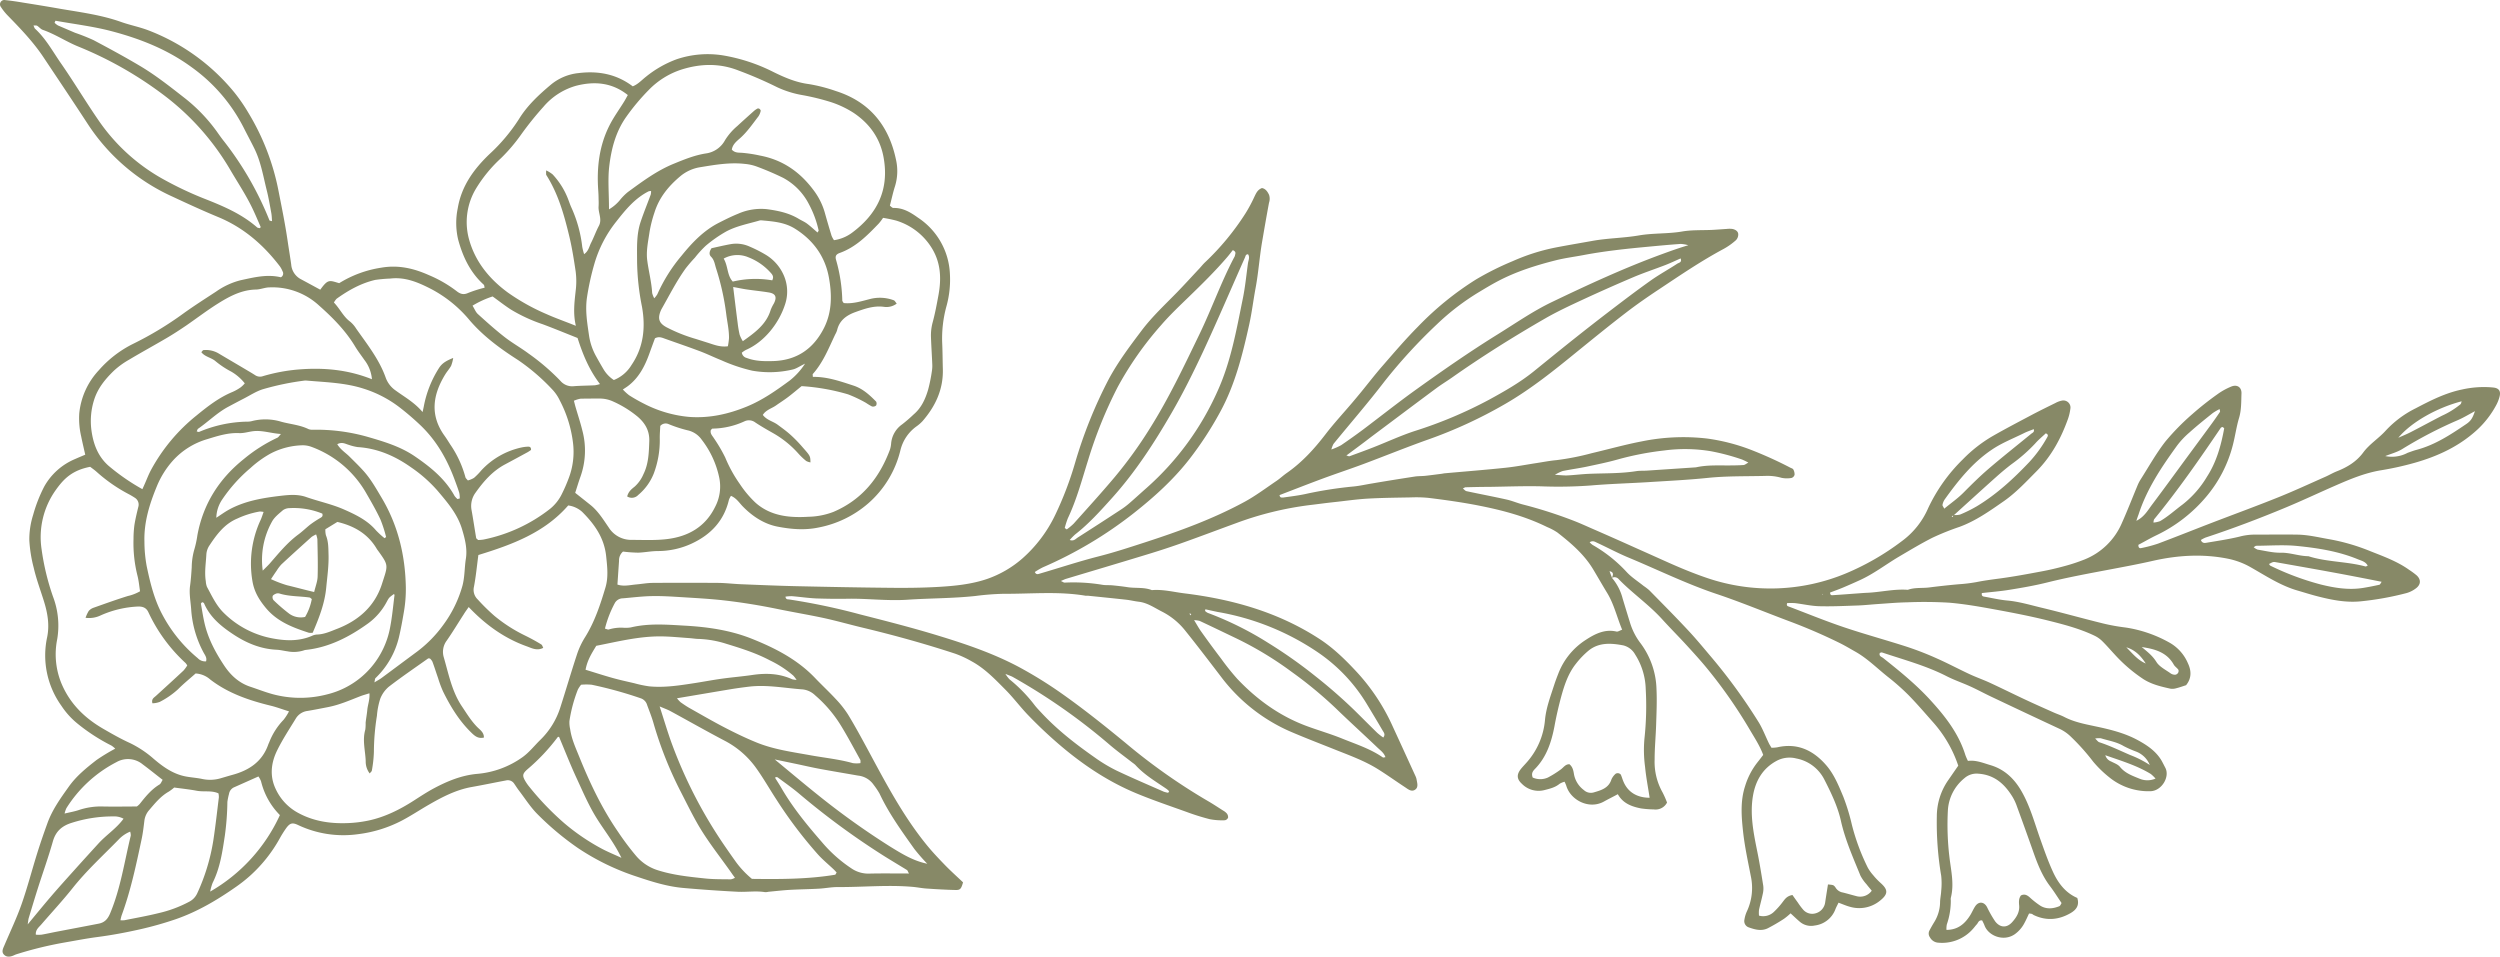 <svg xmlns="http://www.w3.org/2000/svg" viewBox="0 0 1022.95 391.44"><defs><style>.cls-1{fill:#878967;}</style></defs><title>Divider GreenAsset 27</title><g id="Layer_2" data-name="Layer 2"><g id="Layer_1-2" data-name="Layer 1"><g id="Layer_1-2-2" data-name="Layer 1-2"><path class="cls-1" d="M659.62,236.5a21.15,21.15,0,0,1,4.32,8.36q1.51,5,3.07,10.06a26.59,26.59,0,0,0,4.38,8.43,32.86,32.86,0,0,1,6.42,18.75c.22,4.78,0,9.58-.15,14.37s-.62,9.58-.62,14.38a25.4,25.4,0,0,0,3.23,13.35,38.08,38.08,0,0,1,1.85,4.19,5.28,5.28,0,0,1-5.41,2.81,41.88,41.88,0,0,1-5.24-.41c-3.82-.75-7.4-2.05-9.49-5.83-2,1.1-3.88,2-5.66,3-6.16,3.45-13.77-.65-15.44-6.5a15.91,15.91,0,0,0-.69-1.59,7.44,7.44,0,0,0-2.06.86c-1.8,1.5-4,2-6.15,2.55a9.57,9.57,0,0,1-9.28-2.59c-2.06-1.89-2.17-3.72-.47-5.93.78-1,1.7-1.91,2.54-2.88a30,30,0,0,0,7.41-17.29c.45-4.92,2.23-9.58,3.74-14.27.54-1.67,1.17-3.31,1.81-4.95a28.48,28.48,0,0,1,11.11-13.52c3.63-2.38,7.75-4.56,12.58-3.43.61.14,1.38-.43,2.33-.76-2.13-5.12-3.29-10.28-6-14.82-2-3.28-3.89-6.6-5.86-9.88-3.7-6.15-9.06-10.72-14.62-15.06a24.15,24.15,0,0,0-4.23-2.25c-8.65-4.27-17.85-6.76-27.27-8.64-7-1.41-14.15-2.41-21.28-3.29a52.11,52.11,0,0,0-7.18-.19c-5.91.11-11.83.16-17.73.5-4.76.28-9.51,1-14.26,1.49-3.17.35-6.33.79-9.5,1.16a134.12,134.12,0,0,0-30.13,7.42c-7.64,2.79-15.25,5.68-22.91,8.39-5.1,1.8-10.26,3.45-15.44,5-10.36,3.16-20.76,6.24-31.14,9.36-.56.17-1.09.45-2.12.88.83.37,1.19.68,1.54.67a71.82,71.82,0,0,1,15.29.86c1.4.27,2.87.11,4.31.25,2,.2,4.11.43,6.15.75,3.3.52,6.74-.07,9.95,1.21,4.51-.39,8.88.77,13.3,1.32,19.54,2.4,38.18,7.62,54.92,18.42,6,3.84,11,8.77,15.78,13.93A83,83,0,0,1,570,297.53c3.08,6.66,6.12,13.34,9.17,20a5.46,5.46,0,0,1,.46,1.36c.22,1.41.82,3.08-.41,4.09-1.54,1.27-3,0-4.32-.88-3.74-2.45-7.37-5.07-11.17-7.43-5.31-3.3-11.18-5.45-17-7.76-6.36-2.55-12.79-5-19.06-7.71a71.1,71.1,0,0,1-28.17-22.45c-4.76-6.21-9.5-12.45-14.4-18.55a28.78,28.78,0,0,0-9.54-7.89c-3.12-1.57-6-3.66-9.58-4.09-1.74-.2-3.45-.64-5.2-.83-5.23-.58-10.47-1.1-15.71-1.64a6,6,0,0,1-.95,0c-11.13-1.87-22.33-.71-33.49-.78a107.4,107.4,0,0,0-11.47.89c-9.24,1-18.53.91-27.78,1.53-8.34.57-16.61-.57-24.92-.39-4.15.08-8.31,0-12.46-.13-3.35-.16-6.68-.65-10-.93a16.3,16.3,0,0,0-2.61.2c.19,1.26,1,1.08,1.53,1.15a262.54,262.54,0,0,1,29,6.11c10.64,2.71,21.28,5.42,31.78,8.63,11.45,3.49,22.79,7.32,33.41,13a172.66,172.66,0,0,1,17.48,10.86c9,6.35,17.62,13.25,26.14,20.26A242.83,242.83,0,0,0,494,327.62c2.21,1.27,4.34,2.69,6.5,4.06a5.43,5.43,0,0,1,1.48,1.17,2.41,2.41,0,0,1,.53,1.71,1.79,1.79,0,0,1-1.33,1.08,27.08,27.08,0,0,1-6.16-.44,94.69,94.69,0,0,1-9.57-3c-6.91-2.48-13.87-4.83-20.64-7.65-12.2-5.09-23-12.52-32.9-21.21q-5.76-5.05-11.1-10.59c-3.22-3.32-6-7.09-9.24-10.37-4.27-4.29-8.43-8.73-13.86-11.71a41.69,41.69,0,0,0-6.91-3.21c-12.41-4.07-25-7.56-37.69-10.6-5.57-1.33-11.08-2.92-16.67-4.11-6.07-1.28-12.21-2.31-18.28-3.56-7.34-1.51-14.72-2.71-22.16-3.55-5.54-.62-11.13-.92-16.71-1.27-4.14-.25-8.31-.54-12.46-.46-4,.07-8,.57-11.93.91a3.83,3.83,0,0,0-3.23,1.77,44.67,44.67,0,0,0-4.14,10.63c.71.17,1.24.49,1.6.35a16.86,16.86,0,0,1,6.15-.7,12.54,12.54,0,0,0,2.87-.15c7.28-1.75,14.69-1.14,22-.72,9.36.52,18.73,1.86,27.54,5.39,9.54,3.82,18.61,8.47,25.85,16.06,2.76,2.89,5.7,5.62,8.41,8.55a41.9,41.9,0,0,1,5.05,6.38c2.82,4.63,5.41,9.41,8,14.19,7.2,13.37,14.24,26.84,23.83,38.73,2.4,3,5.05,5.79,7.71,8.54,2.44,2.52,5.06,4.86,7.52,7.2-.74,2.6-1.13,3.17-3,3.13-4-.09-8-.33-12-.6-1.9-.13-3.79-.53-5.69-.69-10.23-.88-20.45.15-30.68.09-2.54,0-5.08.52-7.64.66-4,.22-8,.26-12,.49-2.86.17-5.71.51-8.57.77a5.76,5.76,0,0,1-1.43.16c-3.65-.6-7.32,0-11-.15q-11.27-.57-22.5-1.57c-6.54-.58-12.78-2.55-19-4.64a97.64,97.64,0,0,1-24-11.64A116.53,116.53,0,0,1,220,333.22c-2.92-2.9-5.16-6.49-7.69-9.79-.68-.89-1.27-1.84-1.91-2.76a3.1,3.1,0,0,0-3.35-1.33c-4.68.87-9.34,1.86-14,2.68-6.42,1.14-12.07,4.08-17.62,7.28-3.74,2.15-7.34,4.56-11.16,6.55a52.68,52.68,0,0,1-17.7,5.47,43.35,43.35,0,0,1-24.68-3.77c-2.31-1.08-3.31-.76-4.88,1.44a43.74,43.74,0,0,0-2.54,4.06,59,59,0,0,1-12.17,15.31,60.11,60.11,0,0,1-5.63,4.45c-7.76,5.44-15.85,10.24-24.84,13.34a141.65,141.65,0,0,1-14.72,4.15c-5.73,1.29-11.54,2.37-17.36,3.13-4.42.58-8.78,1.44-13.16,2.19a154.3,154.3,0,0,0-20,4.89c-.3.11-.59.24-.88.38-1.38.62-2.89.89-4-.19-1.28-1.21-.42-2.66.14-4,2.36-5.58,5-11.07,7-16.78,2.42-6.9,4.25-14,6.44-21,1.29-4.11,2.7-8.18,4.17-12.23,2-5.46,5.34-10.1,8.69-14.8,3.14-4.41,7.2-7.68,11.35-10.91a79.3,79.3,0,0,1,7.64-4.64,9,9,0,0,0-1.59-1.29,75.87,75.87,0,0,1-14-9.1,31.9,31.9,0,0,1-6.38-7.09,35.38,35.38,0,0,1-5.86-28.22c1-5,.16-9.82-1.32-14.59-1.42-4.57-3.12-9.07-4.19-13.72A56.67,56.67,0,0,1,12,221.05a33.12,33.12,0,0,1,1.56-10.36,60.11,60.11,0,0,1,4.52-11.57,25.91,25.91,0,0,1,12.66-11.3c1.29-.58,2.59-1.11,4.14-1.77-.58-2.58-1.16-5-1.66-7.46a32.39,32.39,0,0,1-.78-9.52,30.17,30.17,0,0,1,8-17.57,45.41,45.41,0,0,1,13.93-10.76A137.55,137.55,0,0,0,74.9,128.37c4.4-3.18,9-6.1,13.54-9.07a30.31,30.31,0,0,1,10-4.63c5.43-1.17,10.86-2.56,16.49-1.21a1.74,1.74,0,0,0,.74-2.36l-.07-.12a9.08,9.08,0,0,0-1.15-2.09c-6.73-8.77-14.82-15.79-25.17-20.07-6.34-2.63-12.58-5.5-18.81-8.41A81.49,81.49,0,0,1,36,50.87c-6-9.21-12.17-18.38-18.28-27.55C13.61,17.17,8.52,11.86,3.39,6.59a22.79,22.79,0,0,1-3-3.7A1.78,1.78,0,0,1,2.21.05c2.38.25,4.76.6,7.12,1,5.19.83,10.38,1.67,15.55,2.59C33.18,5.05,41.56,6.13,49.59,9c3.59,1.27,7.38,2,11,3.37A84.28,84.28,0,0,1,95.92,37.86a69.89,69.89,0,0,1,5.7,8.28,97.25,97.25,0,0,1,12.26,31.55c1.38,7,2.82,14,3.85,21.14.46,3.15,1,6.28,1.43,9.44a7.42,7.42,0,0,0,4,6c2.65,1.42,5.29,2.86,7.89,4.27,3.21-4.46,3.72-3.83,7.74-2.67A45.63,45.63,0,0,1,156,109.53c7-1.22,13.35.29,19.55,3.07a51.26,51.26,0,0,1,11.19,6.45c1.48,1.18,2.85,1.73,4.81.82a53.15,53.15,0,0,1,6.76-2.16c-.17-.61-.15-1-.35-1.2-5.54-5-8.58-11.42-10.49-18.47a29.6,29.6,0,0,1-.17-12.81c1.52-9.13,6.6-16.07,13.08-22.26a72.71,72.71,0,0,0,12-14.3c3.41-5.54,8.12-9.89,13-14a21.08,21.08,0,0,1,11.31-4.76c8.12-1,15.58.39,22.22,5.42,2.25-.9,3.73-2.64,5.49-4a44.15,44.15,0,0,1,12.43-7.07,39.75,39.75,0,0,1,18.93-1.61,72.18,72.18,0,0,1,20.82,6.87c4.61,2.26,9.2,4.22,14.39,4.89a65.64,65.64,0,0,1,11,2.83c13.81,4.37,21.71,14.11,24.63,28a21.07,21.07,0,0,1-.37,10.92c-.83,2.56-1.38,5.19-2.11,8,.44.3.94.94,1.43.93,4-.1,7.1,1.86,10.11,4A29,29,0,0,1,388.68,112a40.75,40.75,0,0,1-1.4,13.28,49.66,49.66,0,0,0-1.75,15.15c.16,3.51.16,7,.26,10.55.24,8.29-3,15.22-8.31,21.34a16,16,0,0,1-2.53,2.19,16.93,16.93,0,0,0-6.51,9.69A41.84,41.84,0,0,1,355.23,206a43.49,43.49,0,0,1-20.42,9.87c-5.67,1.17-11.2.67-16.64-.38s-10.28-4.19-14.28-8.31c-1.41-1.45-2.51-3.31-4.79-4.29a8.1,8.1,0,0,0-.83,1.6c-2,8.55-7.39,14.28-15.22,17.92a33,33,0,0,1-13.89,3.07c-2.7,0-5.39.58-8.09.66a57.43,57.43,0,0,1-6.15-.45,4.73,4.73,0,0,0-1.62,3.79c-.22,3.16-.43,6.32-.66,9.71,2.54.88,5.2.17,7.83-.06,2.22-.2,4.43-.61,6.65-.62q13.19-.09,26.39,0c3.19,0,6.37.41,9.57.54,7.51.3,15,.63,22.53.8,12.95.29,25.9.55,38.84.67,6.56.07,13.13,0,19.66-.38s13.36-1.06,19.72-3.22a43.73,43.73,0,0,0,14.43-8.34,55.89,55.89,0,0,0,13.49-17.83,139,139,0,0,0,8.18-21.45,188.63,188.63,0,0,1,13.73-34.13c3.81-7.09,8.6-13.46,13.41-19.84,4.34-5.77,9.63-10.67,14.65-15.82,2.9-3,5.7-6.06,8.53-9.1,1-1,1.88-2.2,2.93-3.17a105.08,105.08,0,0,0,16.44-19.92,59,59,0,0,0,3.62-6.74c.71-1.44,1.28-2.94,3.13-3.63,1.47.27,2.25,1.42,2.89,2.74a5,5,0,0,1,0,3.25c-1,5.33-1.92,10.68-2.83,16-1.07,6.26-1.49,12.62-2.66,18.88-.94,5-1.53,10.09-2.64,15.08-2.74,12.32-5.77,24.54-11.9,35.73a141.34,141.34,0,0,1-12.56,19.25c-6.53,8.38-14.33,15.43-22.64,22a168.21,168.21,0,0,1-37.32,22.26,31.5,31.5,0,0,0-3.28,1.91c.54,1.23,1.39.85,2,.67,7.95-2.32,15.83-4.94,23.86-7,6.49-1.64,12.82-3.72,19.17-5.78,14-4.55,27.78-9.54,40.72-16.56,4.61-2.5,8.84-5.7,13.21-8.65,1.45-1,2.72-2.21,4.16-3.21,6.25-4.35,11.26-9.88,15.87-15.88,3.4-4.43,7.21-8.54,10.83-12.8,1.24-1.46,2.46-2.93,3.68-4.41,2.93-3.59,5.76-7.27,8.81-10.76,4.72-5.43,9.4-10.91,14.45-16a125.29,125.29,0,0,1,23.75-19.31,118.52,118.52,0,0,1,15-7.49,82.89,82.89,0,0,1,17.26-5.53c5.15-1,10.32-1.87,15.48-2.79,6.29-1.13,12.73-1.14,19-2.23,5.87-1,11.79-.59,17.64-1.6,4.07-.7,8.29-.46,12.44-.66,1.91-.1,3.82-.26,5.74-.38a9.4,9.4,0,0,1,2.37,0c1.12.23,2.27.86,2.38,2.06a3.33,3.33,0,0,1-.93,2.53,26.81,26.81,0,0,1-5.06,3.59c-9.33,5-18,10.93-26.78,16.76-4.52,3-9,6.11-13.29,9.42-6.59,5.06-13,10.28-19.49,15.54-9.54,7.79-19.15,15.55-29.81,21.71a187.15,187.15,0,0,1-31.25,14.46c-9,3.19-17.89,6.81-26.86,10.16-5.66,2.11-11.41,4-17.08,6.11s-11.46,4.38-17.14,6.56c.18,1.21.94,1,1.5,1,3-.43,6-.78,9-1.42a164.85,164.85,0,0,1,19.77-3.1c2.53-.24,5-.82,7.55-1.23,5.83-1,11.65-1.93,17.49-2.83,1.41-.22,2.87-.15,4.3-.3,2.21-.24,4.42-.54,6.63-.82.47-.06.94-.18,1.42-.22,8.27-.74,16.54-1.39,24.8-2.26,4.27-.45,8.51-1.28,12.77-1.93,2.68-.41,5.35-.94,8-1.18a105,105,0,0,0,14.5-2.85c6.82-1.6,13.58-3.51,20.46-4.83a84.76,84.76,0,0,1,26.68-1.18A79.87,79.87,0,0,1,716,183.88a160.94,160.94,0,0,1,16.56,7.48c.43.22,1,.36,1.21.71a4.12,4.12,0,0,1,.53,2.2,1.86,1.86,0,0,1-1.22,1.29,10.57,10.57,0,0,1-4.23-.07,20.68,20.68,0,0,0-6.64-.75c-7.82.19-15.65,0-23.47.81s-15.93,1.21-23.91,1.71-16,.71-23.93,1.39a179.88,179.88,0,0,1-20.11.35c-7.18-.18-14.36.12-21.55.22-3.19,0-6.37.08-9.56.16-.27,0-.53.23-1.11.5.59.45,1,1,1.51,1.1,5.46,1.17,10.94,2.2,16.39,3.42,2.32.52,4.54,1.5,6.86,2.08a182.61,182.61,0,0,1,20.92,6.73c2.37.93,4.72,2,7,3q9.19,4,18.37,8.14c4.08,1.81,8.15,3.65,12.22,5.47,5.53,2.48,11.11,4.81,16.86,6.75a80.34,80.34,0,0,0,56.62-1.95,104.92,104.92,0,0,0,22.78-13.12A33,33,0,0,0,789,207.85,68.91,68.91,0,0,1,803.12,188a57.09,57.09,0,0,1,12.45-9.69c5.26-3,10.65-5.81,16-8.65,3.11-1.64,6.26-3.18,9.41-4.73a9.46,9.46,0,0,1,2.67-1,2.92,2.92,0,0,1,3.49,2.22,3,3,0,0,1,0,1.19,20,20,0,0,1-1,4.17c-2.84,7.89-6.72,15.1-12.7,21.19-4.28,4.3-8.41,8.79-13.41,12.3-5.75,4-11.5,8.09-18.17,10.56a105.07,105.07,0,0,0-11.09,4.44c-4.84,2.45-9.49,5.27-14.14,8-5.2,3.12-10,6.83-15.58,9.37-2.32,1.07-4.65,2.09-7,3.08-1.75.73-3.53,1.37-5.21,2,0,1.32.82,1.1,1.33,1.07,3.35-.2,6.7-.47,10-.71,1.28-.09,2.55-.2,3.83-.25,5.57-.24,11-1.64,16.66-1.22,2.93-1.07,6-.57,9-1q5.93-.75,11.86-1.28a63,63,0,0,0,7.11-.86c3.28-.66,6.58-1.09,9.89-1.53,5.67-.77,11.31-1.82,16.93-2.88,3.12-.58,6.23-1.31,9.29-2.15a73.17,73.17,0,0,0,8.18-2.7,27.86,27.86,0,0,0,15.34-15c2.24-5,4.17-10,6.25-15a16.74,16.74,0,0,1,1.28-2.58c3.35-5.25,6.4-10.75,10.21-15.65a95.89,95.89,0,0,1,11.07-11.28,123.54,123.54,0,0,1,10.1-8,27.17,27.17,0,0,1,5.81-3.25c2.44-1,4.3.31,4.19,2.86-.13,3.33,0,6.67-1,10-1.09,3.65-1.59,7.48-2.56,11.18a53.09,53.09,0,0,1-10.91,21.08A60.87,60.87,0,0,1,882.4,219c-2.56,1.23-5,2.66-7.4,3.92-.08,1.11.41,1.52,1.11,1.35a55.06,55.06,0,0,0,6.92-1.83c7.32-2.75,14.58-5.66,21.88-8.47,9.07-3.49,18.21-6.82,27.23-10.45,6.51-2.61,12.88-5.57,19.3-8.41,1.6-.7,3.12-1.62,4.75-2.26,4.24-1.67,8-3.92,10.78-7.67,2.58-3.51,6.37-5.8,9.24-9a42.23,42.23,0,0,1,12.2-9.09c6.09-3.19,12.15-6.29,19-7.71a40.46,40.46,0,0,1,12.84-.81c2.25.26,3.1,1.45,2.53,3.65a15.2,15.2,0,0,1-1.39,3.57,38.52,38.52,0,0,1-7.54,9.85c-7.45,6.94-16.36,11.07-26,13.78a122.47,122.47,0,0,1-13.54,3c-6.54,1.07-12.56,3.58-18.56,6.2-6.88,3-13.66,6.21-20.58,9.09-10.74,4.47-21.61,8.59-32.66,12.23a12.6,12.6,0,0,0-1.93,1,1.57,1.57,0,0,0,1.88,1.19l.12,0c4.56-.77,9.15-1.44,13.65-2.52a25,25,0,0,1,5.63-.85c6.08,0,12.16-.1,18.23,0,4.49.07,8.84,1.17,13.24,1.92a82.58,82.58,0,0,1,16.5,4.83c5.48,2.17,11.06,4.18,15.93,7.65a30.91,30.91,0,0,1,3.08,2.27c1.85,1.7,1.77,3.75-.27,5.29a11.45,11.45,0,0,1-3.81,1.94A121.34,121.34,0,0,1,966,246.05c-6,.6-11.77-.53-17.51-2-2.79-.7-5.53-1.58-8.28-2.38-7-2-13-6-19.26-9.55a31.22,31.22,0,0,0-9.34-3.51c-10.37-2.07-20.62-1.42-30.86.91-5.74,1.31-11.54,2.38-17.33,3.48-8.61,1.63-17.22,3.21-25.74,5.33-5.08,1.27-10.27,2.17-15.45,3-3.75.62-7.56.91-11.29,1.34-.26,1.44.68,1.41,1.37,1.54,3,.54,6,1.24,9,1.51,4.8.43,9.38,1.82,14,2.93,8.36,2,16.64,4.34,25,6.4a79.19,79.19,0,0,0,9.4,1.71,52.53,52.53,0,0,1,18,6.19,17.53,17.53,0,0,1,7.53,8.42c1.47,3.11,1.56,6.15-.74,9-1.35.43-2.69.92-4.07,1.26a5.38,5.38,0,0,1-2.36.16c-3.88-.87-7.73-1.75-11.18-4a61.91,61.91,0,0,1-11.61-10c-1.74-1.87-3.4-3.82-5.23-5.6A11.82,11.82,0,0,0,857,260.1c-6.07-2.9-12.56-4.58-19-6.19-7.1-1.77-14.31-3.17-21.51-4.49-6.26-1.15-12.56-2.27-18.9-2.81a170.92,170.92,0,0,0-17.24-.15c-4,.07-8,.44-12,.7-2.71.18-5.41.49-8.12.59-5.28.18-10.56.44-15.82.3-3.33-.09-6.63-.87-10-1.27a27.41,27.41,0,0,0-3.14,0c-.43,1.22.35,1.28.88,1.49,7.45,2.82,14.83,5.85,22.37,8.39,8.61,2.9,17.39,5.28,26,8.07a124.77,124.77,0,0,1,12,4.69c4.52,2,8.9,4.34,13.38,6.43,2.75,1.28,5.62,2.28,8.37,3.55,4.92,2.28,9.78,4.7,14.7,7,3.75,1.75,7.54,3.43,11.33,5.12,1.45.65,3,1.14,4.4,1.87,3.88,2,8.08,2.84,12.3,3.73,6.08,1.29,12.14,2.7,17.68,5.7,3.83,2.08,7.41,4.46,9.73,8.31.57,1,1.05,2,1.58,3,2,3.73-1.51,9.6-6.19,9.62A25.41,25.41,0,0,1,863,318a44.86,44.86,0,0,1-6.51-6.34,88.84,88.84,0,0,0-9.25-10.33,16.65,16.65,0,0,0-4.29-3q-14.1-6.57-28.16-13.25c-2.89-1.37-5.7-2.9-8.6-4.22-3.19-1.45-6.53-2.57-9.64-4.16-8.43-4.32-17.53-6.73-26.44-9.72-.25-.09-.6.1-.91.16-.52,1.33.71,1.61,1.36,2.12,6.64,5.27,13.22,10.61,19,16.87,6.2,6.74,11.84,13.85,14.62,22.8a22.72,22.72,0,0,0,1.06,2.42c3.26-.42,6.19.84,9.21,1.73,5.7,1.69,9.68,5.49,12.57,10.44,3.65,6.25,5.48,13.25,7.89,20,1.55,4.36,3.08,8.74,5,12.95,2.13,4.74,5.17,8.85,10.07,10.95,1,3.1-.52,4.9-2.7,6.18-4.85,2.82-9.91,3.29-15.08.84-.29-.14-.53-.39-.82-.5a7.26,7.26,0,0,0-1.14-.15c-.57,1.2-1.13,2.5-1.8,3.74a12.91,12.91,0,0,1-4,4.71c-4.6,3.23-10.9.68-12.44-3.62-.27-.72-.65-1.4-.94-2-1.49-.2-1.62,1-2.21,1.62s-1,1.23-1.55,1.83a16.77,16.77,0,0,1-14.14,5.66,4.15,4.15,0,0,1-3.47-2.2,2.63,2.63,0,0,1-.22-2.74c.6-1.13,1.22-2.24,1.89-3.33a15.93,15.93,0,0,0,2.48-8.15c0-1.59.39-3.17.46-4.76a29.2,29.2,0,0,0,0-6.2,130.78,130.78,0,0,1-1.79-24.28,26,26,0,0,1,4.66-14.83c1.38-2,2.72-3.93,4.11-5.94a51.09,51.09,0,0,0-10-17.43c-3.39-3.82-6.71-7.72-10.28-11.37a92.91,92.91,0,0,0-8.61-7.61c-4.37-3.48-8.33-7.49-13.25-10.26-2.08-1.17-4.13-2.41-6.27-3.47a224.39,224.39,0,0,0-20.65-8.93c-10-3.74-19.88-7.87-30-11.25C689.8,238.8,678.06,233,666,228c-4.26-1.8-8.37-4-12.55-5.93-.84-.39-1.67-1-3-.2A6.33,6.33,0,0,0,651.7,223a58,58,0,0,1,13.84,11c2,2.19,4.65,3.86,7,5.75a24.47,24.47,0,0,1,2.28,1.74c5.37,5.47,10.79,10.91,16,16.51,3.38,3.61,6.52,7.46,9.72,11.23a227,227,0,0,1,18.89,26c1.78,2.81,2.94,6,4.41,9,.27.56.64,1.06,1,1.74a15.66,15.66,0,0,0,2.37-.18c8.24-1.89,14.7,1.2,20,7.28,3.29,3.78,5.15,8.43,7.06,13a84.77,84.77,0,0,1,3.49,11.44A87.47,87.47,0,0,0,764.25,355a17.07,17.07,0,0,0,2.22,3.11,27.93,27.93,0,0,0,3,3.15c3.24,2.87,3.26,4.69-.71,7.67A13.43,13.43,0,0,1,757,371.05c-1.52-.4-3-1.06-4.72-1.69-.46,1-.9,1.75-1.23,2.58a10.36,10.36,0,0,1-8.56,6.77,7.09,7.09,0,0,1-6.21-1.7c-1.18-1-2.32-2.12-3.61-3.29a26.83,26.83,0,0,1-2.73,2.26,73.72,73.72,0,0,1-6.6,3.85c-2.64,1.29-5.33.52-7.91-.41a2.72,2.72,0,0,1-1.64-3.15,12.77,12.77,0,0,1,.93-3.2,22.66,22.66,0,0,0,1.7-14.46c-1.18-6.09-2.52-12.18-3.19-18.33s-1.17-12.41.8-18.52a29.6,29.6,0,0,1,5-9.71c.8-1,1.56-2,2.44-3.15-1.39-3.79-3.62-7.12-5.62-10.54a197.33,197.33,0,0,0-17.26-24.74c-2.73-3.34-5.65-6.53-8.56-9.71-3.24-3.53-6.63-6.92-9.85-10.47-4.21-4.65-9.16-8.45-13.8-12.6-1.43-1.28-2.83-2.59-4.17-4a2.24,2.24,0,0,0-2.63-.4c.43-1.14.93-2.31-1-2.73Zm139.66-25.78a8,8,0,0,0,2.76-.18,54.36,54.36,0,0,0,6.84-3.39c8.12-4.91,15-11.25,21.53-18.15a51.87,51.87,0,0,0,7.26-10.07c.29-.5.6-1.15-.57-1.62-1.39,1.32-3,2.62-4.34,4.16A65.38,65.38,0,0,1,823,190c-2.15,1.65-4.23,3.39-6.25,5.2-5.82,5.2-11.58,10.45-17.36,15.69l-.82.36c.17.1.33.21.49.32C799.15,211.25,799.22,211,799.28,210.72ZM195.74,227.1c-.6,4.48-1,8.77-1.81,13a5.44,5.44,0,0,0,1.57,5.21,79.84,79.84,0,0,0,6.82,6.7,62.19,62.19,0,0,0,12.43,8c2.3,1.12,4.54,2.34,6.72,3.68.41.24.55.91.82,1.4-2.59,1.34-4.79.08-6.74-.62-9.14-3.26-16.87-8.81-23.77-16.08-.81,1.17-1.45,2-2,2.93-2.34,3.61-4.55,7.31-7,10.82a7.69,7.69,0,0,0-1.19,6.83c2,6.88,3.33,14,7.44,20.1,2.05,3.05,3.93,6.2,6.61,8.78,1.08,1,2.42,2.06,2.36,3.94-2.3.57-3.72-.61-5.13-2-5-4.86-8.57-10.72-11.61-16.92a46.27,46.27,0,0,1-2-5.38c-.79-2.26-1.5-4.55-2.34-6.79a4.88,4.88,0,0,0-1-1.26c-.44,0-.66-.11-.76,0-5.33,3.79-10.75,7.47-15.93,11.45a12.2,12.2,0,0,0-3.63,5,30.34,30.34,0,0,0-1.37,7,95.35,95.35,0,0,0-1.24,14.8,51.2,51.2,0,0,1-.84,7.62c-.05.35-.47.65-.88,1.17a8,8,0,0,1-1.63-5.06c-.16-4.28-1.42-8.53-.17-12.85a18.21,18.21,0,0,0,.14-2.86c.19-1.74.52-3.46.68-5.2.19-2.16,1.09-4.26.87-6.83-1.48.47-2.69.79-3.84,1.24-4.3,1.68-8.54,3.53-13.1,4.41-2.81.55-5.62,1.11-8.44,1.58a6.5,6.5,0,0,0-4.68,3c-2.66,4.36-5.5,8.64-7.73,13.21-2.44,5-3.1,10.43-.55,15.75a21.09,21.09,0,0,0,9,9.65c6.51,3.6,13.54,4.59,20.83,4.26a50,50,0,0,0,8-1c6.81-1.43,12.93-4.5,18.75-8.24,2.69-1.73,5.37-3.49,8.19-5,5.52-2.93,11.22-5.29,17.58-5.88a37.24,37.24,0,0,0,18.66-6.86c2.78-2,4.81-4.67,7.2-7a31.94,31.94,0,0,0,8.24-13.32c2.34-7.29,4.48-14.63,6.88-21.9a32.13,32.13,0,0,1,3.27-6.88c3.93-6.31,6.22-13.28,8.32-20.31,1.25-4.18.75-8.44.29-12.8-.79-7.54-4.75-13.07-9.79-18.12a10.55,10.55,0,0,0-5.74-2.65C222.85,217.9,209.76,222.8,195.74,227.1Zm-77.42,64c-3-.93-5.19-1.77-7.49-2.33-8.89-2.17-17.45-5.07-24.79-10.72a9.89,9.89,0,0,0-6-2.48c-2.49,2.22-5,4.24-7.2,6.47a34,34,0,0,1-7.47,5.16,9,9,0,0,1-3,.57c-.49-1.73.61-2.29,1.41-3,3.77-3.44,7.56-6.88,11.29-10.37a14,14,0,0,0,1.55-2.11,6.2,6.2,0,0,0-.7-1,65.92,65.92,0,0,1-15.19-20.75c-.85-1.83-2.22-2.4-4.24-2.36a41.89,41.89,0,0,0-15.26,3.61,10.93,10.93,0,0,1-6.22,1A14.51,14.51,0,0,1,36.3,250a4.67,4.67,0,0,1,2-1.33c4.65-1.65,9.31-3.33,14-4.79a18,18,0,0,0,5-1.94c-.32-2.1-.5-4.17-1-6.19a54.79,54.79,0,0,1-1.67-15.15q0-2.85.36-5.7c.39-2.51,1-5,1.6-7.47a3.28,3.28,0,0,0-1.43-3.76A32.06,32.06,0,0,0,52.3,202a64.09,64.09,0,0,1-12.92-9.07c-.83-.72-1.74-1.35-2.48-1.92-7.48,1.44-10.88,5-14.11,9.54A33.18,33.18,0,0,0,17,224.62a99.65,99.65,0,0,0,4.66,19.43,33.37,33.37,0,0,1,1.76,17.44A31.34,31.34,0,0,0,24.88,279c3.4,8.58,9.48,14.63,17.28,19.16,3.59,2.08,7.21,4.15,11,5.87A43.24,43.24,0,0,1,63,310.6c3.79,3.22,7.85,6.11,12.89,7.09,2.19.43,4.44.56,6.62,1a15.24,15.24,0,0,0,7.59-.18c1.68-.48,3.36-1,5-1.45,6.84-1.86,12.23-5.42,14.68-12.45.1-.3.26-.59.38-.88a27.67,27.67,0,0,1,5.89-9.22,21.5,21.5,0,0,0,2.18-3.39ZM331.63,189.2a5.39,5.39,0,0,1-1.74-.57,27.26,27.26,0,0,1-3.13-2.95,40.7,40.7,0,0,0-10.37-8.42c-2.49-1.41-5-2.83-7.37-4.42a4.27,4.27,0,0,0-4.47-.41,32.27,32.27,0,0,1-13,2.95c-.22,0-.45.37-.69.58-.4,1.45.64,2.34,1.3,3.41a62.74,62.74,0,0,1,4.59,7.84,55.71,55.71,0,0,0,6,10.88,43,43,0,0,0,6.45,7.66c6.17,5.44,13.87,6.17,21.61,5.7a30.15,30.15,0,0,0,10.23-2c11.68-5,18.8-13.91,23.11-25.48a10.82,10.82,0,0,0,.47-2.33,10.66,10.66,0,0,1,4.52-8,58.71,58.71,0,0,0,4.71-4.07c3.19-2.7,4.81-6.34,5.94-10.19a64.83,64.83,0,0,0,1.51-7.46,13.51,13.51,0,0,0,.17-2.84c-.15-3.66-.4-7.33-.53-11a20.29,20.29,0,0,1,.68-6.15c1-3.68,1.7-7.46,2.39-11.22,1.3-7.12.93-13.89-3.38-20.19a26,26,0,0,0-14-10.28q-2.62-.67-5.3-1.1a20.42,20.42,0,0,1-1.78,2.35c-4.65,4.84-9.35,9.63-15.91,12-1.61.58-2,1.38-1.5,3A65.26,65.26,0,0,1,344.65,123c0,.27.3.53.56,1,3.79.42,7.48-.82,11.11-1.73a16.23,16.23,0,0,1,9.38.59c.45.16.74.8,1.22,1.37a7,7,0,0,1-5.24,1.32c-4.12-.56-7.92.8-11.65,2.14-3.55,1.27-6.55,3.35-7.5,7.4a8.54,8.54,0,0,1-.77,1.75c-2.67,5.61-4.94,11.45-9.16,16.18-.15.16,0,.58,0,1.2,5.78-.13,11.16,1.78,16.61,3.55,3.82,1.25,6.57,3.81,9.26,6.53a1.65,1.65,0,0,1,0,1.64,1.88,1.88,0,0,1-1.69.37,24.29,24.29,0,0,1-2.44-1.47,54.61,54.61,0,0,0-7.33-3.48A86.26,86.26,0,0,0,328,158c-1.93,1.56-3.62,3-5.4,4.36s-3.41,2.36-5.1,3.56-4.08,1.78-5.37,3.86c1.64,2.17,4.17,2.6,6.06,4s3.6,2.62,5.25,4.11a55.23,55.23,0,0,1,5,5.15c3.17,3.57,3.13,3.61,3.18,6.14Zm-195-65.42c2.51,2.62,3.85,5.78,6.63,7.82a11.93,11.93,0,0,1,2.5,2.9c4.49,6.39,9.4,12.54,12.05,20a10.86,10.86,0,0,0,4,5.23c3.67,2.69,7.73,4.88,11.1,8.87.25-1.12.37-1.68.49-2.24a44.41,44.41,0,0,1,6.31-15.9c1.33-2,3.09-2.91,5.73-4a15.6,15.6,0,0,1-.85,3.22c-.69,1.25-1.68,2.33-2.43,3.56-5.07,8.27-6.33,16.61-.31,25,.84,1.17,1.6,2.4,2.37,3.61a43.89,43.89,0,0,1,6.22,13.42c.1.41.53.75,1,1.32a9.54,9.54,0,0,0,2.51-1.05,26.37,26.37,0,0,0,3-3.07,31.53,31.53,0,0,1,16.37-9.36,15.87,15.87,0,0,1,2.83-.35c.69,0,1.21.31,1.13,1.36-.39.26-.88.63-1.41.92q-4.62,2.52-9.25,5c-5.07,2.71-8.71,6.88-12,11.5a9.16,9.16,0,0,0-1.66,7.23c.68,3.76,1.23,7.54,1.87,11.31,0,.26.4.46.8.88a15.89,15.89,0,0,0,2.18-.18A64.89,64.89,0,0,0,225,208.27a17.9,17.9,0,0,0,5-6.35,62.06,62.06,0,0,0,2.67-6.15,30.23,30.23,0,0,0,1.79-14.59,50.15,50.15,0,0,0-5.39-17.29,17.5,17.5,0,0,0-2.6-4,83.52,83.52,0,0,0-14.44-12.53c-7.28-4.66-14.24-9.73-19.93-16.39a51.7,51.7,0,0,0-15.53-12.63c-5.32-2.74-10.66-5.09-16.86-4.36a58.17,58.17,0,0,0-6.17.55c-5.84,1.36-11,4.26-15.83,7.73a8.26,8.26,0,0,0-1.09,1.54ZM249.19,85.66a16.76,16.76,0,0,0,4.39-3.7,22,22,0,0,1,3.36-3.4c5.92-4.32,11.77-8.69,18.68-11.53,4.3-1.76,8.57-3.51,13.13-4.23a10.49,10.49,0,0,0,7.94-5.48,24.73,24.73,0,0,1,5-5.75c2.22-2.06,4.48-4.08,6.74-6.1A8,8,0,0,1,310,44.39a1,1,0,0,1,.84.21c.22.18.48.58.42.79a6.48,6.48,0,0,1-.88,2.16c-2.43,3.16-4.67,6.48-7.71,9.14-1.39,1.22-2.92,2.47-3.22,4.54,1.2,1.34,2.7,1.22,4.08,1.29A55.45,55.45,0,0,1,311,63.66c9.12,1.73,16.13,6.54,21.66,13.85a27.92,27.92,0,0,1,4.78,9.31q1.35,4.83,2.81,9.61a9.18,9.18,0,0,0,1,1.85,16.22,16.22,0,0,0,7.32-3c10.37-7.68,15.33-17.64,13-30.73-1.38-7.87-5.64-13.83-12.08-18.23a40,40,0,0,0-9.46-4.53,95.6,95.6,0,0,0-11.56-2.85A40.91,40.91,0,0,1,318,35.69a164.52,164.52,0,0,0-15.79-6.83c-7.8-3.08-15.67-2.85-23.45-.37a32.68,32.68,0,0,0-13.3,8.32,88,88,0,0,0-9.21,11c-4.4,6.22-6.17,13.31-7,20.59C248.68,73.72,249.19,79.18,249.19,85.66Zm-97,69.53a14.87,14.87,0,0,0-3.08-7.9c-1.27-1.83-2.65-3.61-3.8-5.52-3.92-6.52-9.18-11.81-14.82-16.81a28.14,28.14,0,0,0-20.15-7.37c-1.89,0-3.76.86-5.64.89-5.85.12-10.77,2.75-15.49,5.71-4.46,2.79-8.65,6-13,9-2.64,1.79-5.31,3.54-8.06,5.15-5.09,3-10.29,5.82-15.36,8.86a33.38,33.38,0,0,0-6.19,4.49c-3.56,3.45-6.68,7.22-8.17,12.17a28.66,28.66,0,0,0-1,12.31c.75,5.45,2.59,10.49,6.91,14.35a86.55,86.55,0,0,0,13.92,9.64c.32-.7.64-1.39.94-2.09.84-1.89,1.57-3.84,2.54-5.67a73.22,73.22,0,0,1,18.62-22.35c4.54-3.72,9.24-7.39,14.79-9.68a18.5,18.5,0,0,0,3.33-1.88,11.76,11.76,0,0,0,1.68-1.63,19.58,19.58,0,0,0-5.56-4.81,36.22,36.22,0,0,1-6.38-4.23c-1.76-1.54-4.38-1.77-5.84-3.73.43-.43.63-.82.85-.83a10.27,10.27,0,0,1,6,1.23c4,2.38,8,4.71,11.94,7.06,1.1.65,2.2,1.29,3.28,2a3.6,3.6,0,0,0,3.19.35,72.64,72.64,0,0,1,14.55-2.72c10.09-.81,20,0,30,4Zm71.26-85.48a13.28,13.28,0,0,1,2.65,1.63,31.08,31.08,0,0,1,6.33,10.07c.46,1.19.86,2.41,1.39,3.56a53.27,53.27,0,0,1,4.43,16.08A26.39,26.39,0,0,0,239,104c1.84-1.26,2.08-3.12,2.85-4.62,1.16-2.27,2-4.7,3.19-6.94,1.46-2.73-.31-5.32-.11-8a27.47,27.47,0,0,0,0-2.87c0-1.26-.06-2.53-.15-3.79-.64-9.22.4-18.18,4.63-26.51,1.72-3.4,4-6.5,6-9.75.48-.77.89-1.58,1.48-2.63-6.53-5.2-13.68-5.67-21-3.84a27.23,27.23,0,0,0-13.55,8.68,130.56,130.56,0,0,0-9,11.18,70.06,70.06,0,0,1-8.36,9.83,56.91,56.91,0,0,0-10.28,12.55,26.59,26.59,0,0,0-2.86,20.34c2.47,9.28,8.32,16.49,16,22.1a86.25,86.25,0,0,0,15.88,8.84c3.73,1.67,7.6,3,11.91,4.75-1.19-5.08-.58-9.63-.09-14.2a31.53,31.53,0,0,0,0-8.12c-.73-4.86-1.48-9.72-2.65-14.53-2.11-8.73-4.52-17.27-9.4-24.93a10.09,10.09,0,0,1,0-1.8Zm14.34,210.45a12.25,12.25,0,0,0-1.34,2A59.35,59.35,0,0,0,233,295.05a12.2,12.2,0,0,0,.3,3.3c.55,4,2.23,7.61,3.72,11.3,4.31,10.67,9.2,21,15.76,30.55a110.83,110.83,0,0,0,7.44,9.94,19.11,19.11,0,0,0,8.61,5.84c6.39,2.09,13.05,2.77,19.68,3.47,3.48.37,7,.3,10.53.36a5.32,5.32,0,0,0,1.69-.64c-.59-.82-1-1.33-1.33-1.84-4.85-6.93-10.22-13.5-14.35-20.91-2.25-4-4.31-8.19-6.42-12.31a155.39,155.39,0,0,1-11.28-28.38c-.7-2.44-1.66-4.81-2.54-7.2a4.09,4.09,0,0,0-2.48-2.75,166.3,166.3,0,0,0-20.22-5.6,23.41,23.41,0,0,0-4.35,0Zm18.83-77c.56-2.17,1.94-3.12,3.13-4.1a14.29,14.29,0,0,0,3.52-5c2.14-4.29,2.24-8.88,2.4-13.54.15-4.26-1.7-7.39-4.73-10a43.26,43.26,0,0,0-10.16-6.28,13.09,13.09,0,0,0-5.58-1.16c-2.56,0-5.12,0-7.67.06a11.59,11.59,0,0,0-2.7.84c.28,1.05.45,1.8.67,2.54.93,3.22,2,6.41,2.79,9.65a31.78,31.78,0,0,1-.77,18.86c-.79,2.22-1.47,4.48-2.16,6.63,2.22,1.76,4.22,3.34,6.21,4.93,3.18,2.54,5.27,6,7.52,9.26a10.82,10.82,0,0,0,9.27,5.06c4.95,0,10,.27,14.84-.36,8.5-1.09,15.4-5,19.37-13.06a17.89,17.89,0,0,0,1.72-12.08,38,38,0,0,0-7.17-15.5,9.5,9.5,0,0,0-5.83-3.85,53.71,53.71,0,0,1-7.7-2.52,2.92,2.92,0,0,0-3.42.75c-.06,1.56-.25,3.46-.2,5.35a38.53,38.53,0,0,1-2.44,14.06,21.9,21.9,0,0,1-6.39,8.84,3.54,3.54,0,0,1-4.51.59ZM13.69,10.42c.29.6.38,1.09.67,1.35,4.3,3.94,7.06,9,10.32,13.76C30,33.15,34.74,41.1,40,48.77A77.71,77.71,0,0,0,67.4,73.66,141.24,141.24,0,0,0,83,81.05c7.91,3.11,15.71,6.31,22.21,12,.28.24.8.22,1.18.32.14-.28.29-.45.26-.54-1.09-2.48-2.14-5-3.3-7.43-2.61-5.5-6-10.57-9.06-15.79A104.21,104.21,0,0,0,67.13,39,154.27,154.27,0,0,0,32.22,19.12c-5-2-9.56-5.11-14.71-6.9-.86-.3-1.5-1.17-2.31-1.67C14.86,10.35,14.34,10.46,13.69,10.42Zm719.74,355.8c.79,1.11,1.51,2.13,2.25,3.14a26.41,26.41,0,0,0,2,2.69,4.89,4.89,0,0,0,5.19,1.67,5.35,5.35,0,0,0,3.94-4.38c.37-2.49.77-5,1.16-7.45,2.17.23,2.24.18,3,1.12a4.36,4.36,0,0,0,2.49,2.05c2,.45,4,1.07,6,1.58a5.8,5.8,0,0,0,6.42-2.18c-.8-1-1.51-1.8-2.16-2.66a16.77,16.77,0,0,1-2.46-3.49c-3-7.37-6.25-14.62-8-22.46-1.33-5.92-4-11.44-6.75-16.82A16.23,16.23,0,0,0,735,310.35a11.16,11.16,0,0,0-8.29,1.11c-5.62,3.12-8.43,8.22-9.44,14.23-1.26,7.51.19,14.92,1.68,22.28,1,4.83,1.77,9.68,2.55,14.54a9.45,9.45,0,0,1-.22,3.31c-.45,2.18-1.07,4.32-1.53,6.49a11.44,11.44,0,0,0,0,2.34,6.3,6.3,0,0,0,6-1.44,30.83,30.83,0,0,0,3.51-3.89c1-1.27,1.74-2.65,4.13-3.1ZM269.91,289.05c1.81,5.58,3.16,10.14,4.76,14.62a189.57,189.57,0,0,0,22.65,43.6c1.26,1.84,2.55,3.66,3.85,5.48a38.18,38.18,0,0,0,6.51,6.87c11.5.14,22.8.15,34-1.69.2,0,.34-.45.66-.9-.37-.4-.76-.86-1.19-1.27-2.2-2.09-4.56-4-6.58-6.27a179.21,179.21,0,0,1-17-22.53c-2.7-4.14-5.15-8.45-8-12.45a36.48,36.48,0,0,0-12.8-11.29c-7.63-4-15.1-8.25-22.66-12.36C273,290.29,271.87,289.89,269.91,289.05Zm420.91-188.7a13.61,13.61,0,0,0-3.1-.54c-4.62.32-9.23.76-13.84,1.19-8.72.82-17.43,1.75-26,3.38-3.75.71-7.56,1.19-11.25,2.12-8.2,2.07-16.26,4.61-23.78,8.58-2.54,1.34-5,2.82-7.47,4.31a98.45,98.45,0,0,0-17.47,13.35,216.4,216.4,0,0,0-21.38,23.31c-6.7,8.74-13.93,17.07-20.9,25.6a10.51,10.51,0,0,0-.87,2.28,27.42,27.42,0,0,0,4-1.76q4.54-3.09,9-6.41c7-5.27,13.89-10.74,21-15.87,11.14-8,22.41-15.86,34.09-23.1,7.33-4.54,14.42-9.49,22.22-13.23,14.82-7.11,29.72-14,45.18-19.64C683.69,102.66,687.13,101.43,690.82,100.35ZM675,326.43c-.64-4.21-1.46-8.4-1.87-12.63a52,52,0,0,1-.27-11.43,123.83,123.83,0,0,0,.53-20.56,27.52,27.52,0,0,0-4.32-14,7.66,7.66,0,0,0-4.8-3.72c-4.92-.95-9.95-1.33-14.2,2.08a34.28,34.28,0,0,0-5.28,5.49c-3.13,3.95-4.69,8.69-6,13.47-1.07,4-2,8-2.74,12.09-1.21,6.26-3.15,12.38-7.78,17.21-.82.86-1.88,1.84-1.11,3.73a7.59,7.59,0,0,0,6.19,0,41.6,41.6,0,0,0,5.23-3.27c1.15-.78,1.9-2.21,3.59-2.18,1.36,1.08,1.64,2.62,1.89,4.2a10.39,10.39,0,0,0,4,6.35,4.2,4.2,0,0,0,4,1c3.07-.9,6.19-1.74,7.33-5.39a6.81,6.81,0,0,1,1.69-2.26,1.65,1.65,0,0,1,2.13.36c.39.86.63,1.79,1,2.67C666,324.05,669.69,326.39,675,326.43ZM303.54,144.31a2.63,2.63,0,0,0,2,2.16c3.51,1.35,7.19,1.38,10.86,1.27,9.71-.3,16.54-5.09,20.82-13.65,3.3-6.61,3.2-13.77,1.93-20.65-1.56-8.46-6.32-15.14-13.82-19.84-4.3-2.7-9-3-13.74-3.44a2.36,2.36,0,0,0-.95.11c-4.6,1.34-9.39,2.21-13.62,4.52a54.41,54.41,0,0,0-8.21,5.74,43,43,0,0,0-4.5,4.94c-1.32,1.39-2.57,2.85-3.75,4.36-3.74,5.2-6.62,10.92-9.78,16.47a7.58,7.58,0,0,0-.42.86c-1.32,3.19-.74,5.06,2.35,6.74a64.75,64.75,0,0,0,12,4.79l5,1.58c2.55.82,5.07,1.84,8.12,1.42a27.83,27.83,0,0,0,.46-3.28c.06-3.36-.73-6.64-1.14-10A102.26,102.26,0,0,0,293,109.8c-.53-1.65-.69-3.4-2.05-4.76-.83-.82-.82-2,.2-3.48,2.44-.52,5.2-1.2,8-1.69a13.21,13.21,0,0,1,7.52,1,55.7,55.7,0,0,1,6.41,3.23,18.35,18.35,0,0,1,7.76,8.88,16.53,16.53,0,0,1,.4,11.55c-2.54,7.87-8.56,15.41-16,18.64A10,10,0,0,0,303.54,144.31ZM138,181.76c1.36,2.24,3.3,3.41,4.86,4.93,2,2,4.09,4,6,6.14,2.88,3.23,5,7,7.2,10.69,6.82,11.4,9.78,23.77,10,36.92a54.06,54.06,0,0,1-.81,10c-.58,3.45-1.2,6.86-2,10.27a34.16,34.16,0,0,1-9.61,16.76c-.24.25-.21.78-.45,1.76,1.26-.77,2.08-1.19,2.81-1.72,4.62-3.41,9.23-6.86,13.85-10.28a50.75,50.75,0,0,0,11.48-11.46,49.25,49.25,0,0,0,7.93-16.23c.93-3.62.79-7.27,1.36-10.88.67-4.16-.39-8.24-1.59-12.22-1.85-6.12-5.94-10.85-9.95-15.6a57.13,57.13,0,0,0-10.73-9.51c-6.59-4.69-13.81-7.88-22-8.39a20.22,20.22,0,0,1-3.66-.92C141.28,181.62,140,180.7,138,181.76ZM843.56,369.52c-1.67-2.46-3.08-4.75-4.7-6.88-3.25-4.26-5.15-9.15-6.9-14.13q-3.26-9.24-6.64-18.46a20.92,20.92,0,0,0-1.79-3.91c-3.22-5.28-7.4-9.1-14-9.56a7.5,7.5,0,0,0-5.7,1.82,18.27,18.27,0,0,0-6.8,13.26,111.27,111.27,0,0,0,.65,19.14c.65,5.52,2,11,.55,16.6a3.35,3.35,0,0,0,0,1,29.58,29.58,0,0,1-1.63,9.87,9.19,9.19,0,0,0-.15,2.22c4.63,0,7.45-2.45,9.62-5.83.78-1.21,1.32-2.57,2.11-3.77,1.41-2.16,3.65-2,4.87.27a46.09,46.09,0,0,0,3.3,5.8c2,2.67,4.75,2.83,6.94.42,1.72-1.9,3.16-4.09,2.91-6.86-.13-1.46-.21-2.86.72-4.11,1.36-.71,2.43-.23,3.49.67a34.77,34.77,0,0,0,4.49,3.54c2.49,1.51,5.19,1.23,7.79.16C843.09,370.55,843.34,369.82,843.56,369.52ZM84.31,270.61c.46-1.46-.41-2.5-1-3.58a43.18,43.18,0,0,1-5.09-17.79c-.23-3.18-.88-6.43-.45-9.53.35-2.53.51-5,.68-7.57a27.38,27.38,0,0,1,1-7.08A41.53,41.53,0,0,0,80.77,219c2.36-12.81,8.89-23.08,19-31.17a63.65,63.65,0,0,1,13.72-8.72c.46-.2.75-.77,1.47-1.53-4.21-.29-7.72-1.6-11.42-1.14-1.89.24-3.78.86-5.65.78C93.31,177,89,178.4,84.8,179.69a30.36,30.36,0,0,0-14.06,8.79A36.49,36.49,0,0,0,64.17,199c-3,7.28-5.32,14.7-5.07,22.7a55.87,55.87,0,0,0,.93,10c1.29,6.1,2.7,12.07,5.39,17.79a58.84,58.84,0,0,0,15.51,19.83A4.1,4.1,0,0,0,84.31,270.61Zm23.55-61.13a8.41,8.41,0,0,0-1.58-.18,36.64,36.64,0,0,0-9.09,2.84c-5.36,2.23-8.52,6.57-11.53,11.1a7.48,7.48,0,0,0-1.22,3.59c-.19,3.65-.82,7.31-.23,11a7.62,7.62,0,0,0,.48,2.32c2,3.66,3.71,7.45,6.68,10.44a38.1,38.1,0,0,0,20.48,10.69c5.4,1,10.81,1.12,16-1.19a5.34,5.34,0,0,1,1.85-.45c3-.09,5.56-1.31,8.24-2.34,8.82-3.41,15.42-9.25,18.34-18.32,2.5-7.81,2.87-7.46-1.57-13.63a7.48,7.48,0,0,1-.56-.79c-3.64-6.18-9.29-9.38-16.11-11l-4.9,3a8.56,8.56,0,0,0,.22,2.47c1,2.44,1,5,1.06,7.55.18,4.65-.49,9.21-.93,13.82-.62,6.63-3,12.56-5.53,18.5a5.5,5.5,0,0,1-1.62,0c-6.56-2.14-12.91-4.53-17.56-10.14-2.7-3.26-4.72-6.51-5.47-10.87a42.4,42.4,0,0,1,3.37-25.21C107.12,211.7,107.43,210.65,107.86,209.48Zm327.81,6.57.83.57a23,23,0,0,0,2.84-2.37c5.64-6.32,11.35-12.57,16.8-19.06a175.71,175.71,0,0,0,14.3-19.79c7.77-12.33,14-25.49,20.32-38.57,5-10.34,8.83-21.23,14.18-31.42a2.73,2.73,0,0,0,.39-.87c.07-.66.71-1.46-.88-2.2-.7.87-1.46,1.89-2.28,2.85-5,5.83-10.48,11.21-16,16.55-3.79,3.68-7.64,7.32-11.07,11.31a136,136,0,0,0-17.84,25.46,179.5,179.5,0,0,0-12,29.68c-2.52,8-4.69,16.24-8.33,23.91A34.21,34.21,0,0,0,435.67,216.05Zm115.2-29.69c.72.19,1.07.42,1.31.33,3.28-1.2,6.57-2.39,9.82-3.67,5.63-2.21,11.15-4.78,16.89-6.66a177.6,177.6,0,0,0,30.35-12.77c6.3-3.45,12.57-7,18.19-11.51,5.46-4.42,10.9-8.86,16.4-13.23q7.32-5.82,14.73-11.5c5.57-4.25,11.15-8.5,16.86-12.55,3.51-2.49,7.31-4.55,10.91-6.92.59-.39,2-.48,1.35-2.14-2.07.9-4.07,1.86-6.12,2.66-4.31,1.67-8.71,3.12-13,4.92q-10.57,4.49-21,9.32c-5.21,2.42-10.44,4.86-15.41,7.72-13,7.5-25.72,15.47-38,24.11-2.09,1.47-4.29,2.79-6.34,4.31-9,6.66-17.9,13.38-26.85,20.06-3.24,2.51-6.56,4.95-10.09,7.56ZM267.7,122.05a9.41,9.41,0,0,0,1.28-1.66,65.75,65.75,0,0,1,9.9-15.76c4.33-5.36,9.07-10.34,15.34-13.51,2.56-1.3,5.13-2.59,7.79-3.66a23.25,23.25,0,0,1,11.7-1.88c4.58.6,9.12,1.54,13.17,4,1.1.66,2.31,1.16,3.32,1.91,1.5,1.12,2.87,2.41,4.32,3.65.2-.39.49-.67.44-.88A41.66,41.66,0,0,0,331,83.56a25.27,25.27,0,0,0-10.57-10.8,117.18,117.18,0,0,0-11-4.69,18.94,18.94,0,0,0-4.64-1c-6.11-.7-12.13.34-18.11,1.32A16.8,16.8,0,0,0,278.5,72c-4.9,4.08-8.78,8.8-10.7,14.94a52,52,0,0,0-2,7.83c-.56,3.93-1.49,7.88-.95,11.9.59,4.42,1.74,8.74,2,13.21A9.18,9.18,0,0,0,267.7,122.05Zm-80.45,82.14.87-.23a10.1,10.1,0,0,0-.19-2.26c-.5-1.67-1.12-3.3-1.72-4.93-3.09-8.5-7.39-16.22-14-22.6a108.56,108.56,0,0,0-8.69-7.47,47.47,47.47,0,0,0-14.69-7.65c-7.66-2.48-15.67-2.64-23.6-3.34a1.93,1.93,0,0,0-.48,0,110.43,110.43,0,0,0-17.26,3.58c-2.7.85-5.16,2.48-7.71,3.79-2.13,1.09-4.23,2.22-6.34,3.34-4.53,2.41-8.16,6.08-12.37,9-.3.2-.38.72-.58,1.13.45.08.79.27,1,.17A52.57,52.57,0,0,1,101,172.53a7.56,7.56,0,0,0,1.9-.18,22.22,22.22,0,0,1,12.26.24c3.69,1,7.56,1.27,11.08,3a4.47,4.47,0,0,0,1.85.25,76.81,76.81,0,0,1,22.11,2.85c6.9,2,13.72,4,19.74,8.17,6.37,4.37,12.26,9.16,16.06,16.07a7.8,7.8,0,0,0,1.21,1.29ZM89.39,324.63c-2.85-1.3-6-.51-8.9-1.07-3.11-.59-6.27-.91-9.21-1.32a20.45,20.45,0,0,1-2.18,1.65c-3.29,1.85-5.61,4.7-8,7.51a8.11,8.11,0,0,0-2,4.25c-.31,2.54-.6,5.08-1.12,7.57-2.25,10.59-4.47,21.19-8.23,31.39-.19.64-.34,1.29-.47,1.94a10.55,10.55,0,0,0,1.59,0c4.67-.94,9.37-1.76,14-2.91A50.34,50.34,0,0,0,77.36,369a7.22,7.22,0,0,0,3.28-3.34,82,82,0,0,0,6.66-21.86c.89-5.83,1.53-11.71,2.26-17.57A7.53,7.53,0,0,0,89.39,324.63ZM82.7,246.39c-.17.22-.51.48-.48.67.46,2.65.87,5.32,1.47,7.94,1.45,6.31,4.46,11.93,8,17.27,2.71,4.09,6.18,7.29,11,8.82,3,1,6,2.18,9.06,3a43.4,43.4,0,0,0,22.23,0,34.39,34.39,0,0,0,22.9-18.82,34.75,34.75,0,0,0,2.76-8.61c.84-4.35,1.23-8.79,1.79-13.19,0-.13-.15-.27-.24-.41-2,1.45-2,1.44-3,3.3a26,26,0,0,1-7.45,8.64c-7.69,5.55-16,9.9-25.62,10.93a3.74,3.74,0,0,0-.93.24,13.55,13.55,0,0,1-6.63.33c-1.43-.19-2.84-.56-4.27-.63-6.58-.29-12.43-2.72-17.81-6.29-5-3.3-9.53-7-12-12.74C83.39,246.6,83,246.53,82.7,246.39ZM277,285.72a12.55,12.55,0,0,0,1.52,1.65c1.18.82,2.36,1.64,3.6,2.34,4.73,2.66,9.42,5.39,14.23,7.89,4.24,2.2,8.55,4.3,13,6.12,7.26,3,15.05,4,22.71,5.4,5.65,1,11.36,1.58,16.91,3.14a11.42,11.42,0,0,0,3.09,0,4.5,4.5,0,0,0,0-1.25c-2.62-4.74-5.15-9.53-8-14.17a52.64,52.64,0,0,0-10.52-12.33,8.69,8.69,0,0,0-5.09-2.42c-7.3-.51-14.55-2-21.91-1.13-2.69.32-5.37.69-8,1.13C291.58,283.25,284.68,284.43,277,285.72ZM254.86,159.38a21.26,21.26,0,0,0,2.52,2.32,67.14,67.14,0,0,0,6.25,3.55,49.9,49.9,0,0,0,18.25,5.33c8.26.63,16.06-1.09,23.72-4.23,6.45-2.65,12-6.57,17.53-10.63a28.55,28.55,0,0,0,6.28-6.92c-2.28,1.1-3.59,2.08-5.05,2.39a40.86,40.86,0,0,1-16.59.48,68.54,68.54,0,0,1-12.63-4.27c-3-1.2-5.83-2.59-8.81-3.71-4.77-1.8-9.59-3.43-14.39-5.15-1.2-.43-2.38-.94-3.94-.11-.74,2-1.57,4.24-2.37,6.47-1.82,5-4.23,9.66-8.6,13C256.4,158.38,255.72,158.79,254.86,159.38ZM266.4,78.16a3.76,3.76,0,0,0-1,.13c-5.58,2.82-9.46,7.55-13.18,12.31a49.86,49.86,0,0,0-9,17.3,106.58,106.58,0,0,0-3.07,14c-.74,5.36.16,10.45.91,15.65a25,25,0,0,0,3,8.5c.92,1.69,1.88,3.34,2.86,5a13.5,13.5,0,0,0,4.25,4.45,14.82,14.82,0,0,0,7.22-6.13c5-7.32,5.8-15.46,4.29-23.89a100.27,100.27,0,0,1-2-18.53c0-5.42-.31-10.91,1.45-16.16,1.26-3.78,2.78-7.46,4.15-11.2a5.72,5.72,0,0,0,.12-1.43ZM239.6,274.05c3.9,1.19,7.52,2.37,11.18,3.39,2.9.81,5.85,1.45,8.78,2.13a46.4,46.4,0,0,0,6.07,1.27c6.4.62,12.71-.42,19-1.39,3.6-.57,7.19-1.25,10.8-1.75,4.1-.57,8.24-.9,12.33-1.5,5.63-.84,11.11-.67,16.37,1.74a8.68,8.68,0,0,0,1.82.26,14.83,14.83,0,0,0-1.33-1.74,43,43,0,0,0-9.58-6.24c-5.65-3-11.73-4.92-17.83-6.78a41.61,41.61,0,0,0-11.23-2c-1.27,0-2.54-.24-3.81-.33-3.82-.26-7.63-.66-11.45-.71-9.15-.12-18,2.14-26.74,3.85C242.14,267.29,240.32,270.1,239.6,274.05Zm271.08-170c-1.06,0-1,.8-1.27,1.32-5.7,12.84-11.21,25.76-17.13,38.5-4,8.53-8.2,17-12.91,25.13-7.12,12.31-14.86,24.24-24.45,34.88-4.71,5.23-9.39,10.45-15,14.81a26.19,26.19,0,0,0-2.21,2.26c1.63.61,2.41-.44,3.28-1q8.89-5.67,17.7-11.45a32,32,0,0,0,3.44-2.6c2.42-2.09,4.77-4.26,7.17-6.37A115.73,115.73,0,0,0,498.21,160c5.45-12,7.7-24.93,10.31-37.73,1-4.83,1.46-9.77,2.14-14.66C510.87,106.4,511.47,105.19,510.68,104.05ZM157.33,220.21l.66-.46a53.77,53.77,0,0,0-2.32-7.19C154,209,152,205.5,150,202.05a42.79,42.79,0,0,0-22.46-19.17,10.37,10.37,0,0,0-3.7-.68,29.63,29.63,0,0,0-13.22,3.43,42.93,42.93,0,0,0-8.11,5.86A62.56,62.56,0,0,0,91,204.27a13.94,13.94,0,0,0-2.49,7.59c1.82-1.18,3.49-2.41,5.29-3.39,6.58-3.57,13.87-4.75,21.13-5.6,3.34-.39,6.92-.71,10.37.51,5.11,1.79,10.49,2.91,15.42,5.08,4.76,2.1,9.59,4.39,13.12,8.55A37.24,37.24,0,0,0,157.33,220.21ZM22.69,8.48l-.36.84a6.72,6.72,0,0,0,1.4,1.1l7,3c2.56.87,5.08,1.88,7.54,3,6.48,3.44,12.94,6.93,19.24,10.69s12.3,8.51,18.21,13.13a67.9,67.9,0,0,1,12.9,13.44c1,1.41,2,2.85,3.12,4.24a132,132,0,0,1,18.52,32.26c.06.15.48.16,1.06.33-.1-1.19-.11-2.28-.31-3.34-.57-3.13-1.1-6.28-1.88-9.37-1.43-5.7-2.37-11.56-5-16.92-1.4-2.86-2.93-5.66-4.36-8.52a68.9,68.9,0,0,0-21.28-24.8c-10-7.34-21.18-11.73-32.93-14.82C38.09,10.78,30.33,9.86,22.69,8.48Zm544.2,301.33c-.61-1.8-2.09-2.79-3.27-3.92-5.65-5.4-11.46-10.65-17.07-16.1a170,170,0,0,0-18.09-14.92,141.09,141.09,0,0,0-22.92-13.82c-4.89-2.34-9.77-4.7-14.68-7a10.78,10.78,0,0,0-2.26-.3c1.18,1.91,1.92,3.3,2.83,4.57q4,5.64,8.23,11.19a100.48,100.48,0,0,0,6.58,8.23c8.11,8.57,17.5,15.34,28.66,19.43,4.63,1.7,9.39,3.08,14,4.93,5.75,2.34,11.72,4.22,16.9,7.8.19.15.57,0,1.14-.09ZM379.42,353.43a76.23,76.23,0,0,1-5.29-6.06c-5.17-7.28-10.42-14.51-14.24-22.65a30.31,30.31,0,0,0-2.39-3.56,8.84,8.84,0,0,0-6.38-3.8c-5.16-.91-10.34-1.76-15.5-2.72-3.12-.57-6.21-1.29-9.31-1.95L317,310.74c6.16,5.08,11.63,9.7,17.22,14.18a315,315,0,0,0,29.92,21.43C368.9,349.28,373.62,352.24,379.42,353.43ZM236.33,138.3c-4.77-1.89-9.48-3.84-14.25-5.62a65.47,65.47,0,0,1-13-6c-2.54-1.64-4.93-3.52-7.51-5.38a39.67,39.67,0,0,0-8.22,3.77c.83,1.34,1.29,2.63,2.19,3.44,3.54,3.21,7.11,6.42,10.88,9.36,3.12,2.44,6.62,4.39,9.81,6.76a90.09,90.09,0,0,1,13.07,11.2,6.28,6.28,0,0,0,5.53,2.19c2.86-.22,5.74-.22,8.61-.37a13.16,13.16,0,0,0,2.06-.5C241.13,151.42,238.56,145.29,236.33,138.3Zm-7.57,163.21c-.25,0-.49,0-.55.1a80.28,80.28,0,0,1-12.41,13.18c-2.08,1.86-2.14,2.63-.77,4.95a18.22,18.22,0,0,0,1.66,2.33,114.84,114.84,0,0,0,14.22,14.78,87.1,87.1,0,0,0,15.37,10.45c2.34,1.24,4.81,2.25,8,3.71-3.08-6.36-7-11.14-10.23-16.36s-5.57-10.74-8.11-16.22-4.81-11.28-7.18-16.92ZM53.26,340.29a13.28,13.28,0,0,0-4.74,3.26c-6.34,6.5-13.09,12.65-18.78,19.81-4.07,5.12-8.54,9.93-12.82,14.89-1,1.17-2.42,2.14-2.26,4.2a13.06,13.06,0,0,0,2.34,0c2-.34,4.05-.81,6.08-1.2,5.78-1.11,11.57-2.19,17.35-3.32,2.36-.47,3.65-1.84,4.64-4.21,4.29-10.23,5.84-21.15,8.44-31.8A5,5,0,0,0,53.26,340.29ZM86,364.82a69.39,69.39,0,0,0,28.53-31.3,29.42,29.42,0,0,1-7.71-13.81,8.6,8.6,0,0,0-1.08-2L96,322.05a3.62,3.62,0,0,0-2.3,2.83,24.6,24.6,0,0,0-.66,3.27A109.71,109.71,0,0,1,92,341.94c-1,6.62-1.94,13.21-5,19.31A21,21,0,0,0,86,364.82ZM50.55,335a8.05,8.05,0,0,0-4.28-.94,55.15,55.15,0,0,0-16.91,2.62c-4,1.24-6.54,3.44-7.73,7.61-1.82,6.42-4.08,12.72-6.11,19.08-1.3,4.09-2.53,8.21-3.78,12.32-.14.48-.17,1-.41,2.56,3.71-4.48,6.71-8.15,9.8-11.75s6.34-7.18,9.54-10.75,6.42-7.1,9.65-10.64S47.64,339,50.55,335ZM493.22,249.3l-.14.69a4.93,4.93,0,0,0,1.13.8A134,134,0,0,1,519,263.11a193.43,193.43,0,0,1,19.14,13.5A209.28,209.28,0,0,1,554,290.43c3.19,3.13,6.33,6.31,9.53,9.43a26.89,26.89,0,0,0,2.47,1.93c1-1.28.21-2.08-.24-2.85-2.17-3.71-4.39-7.41-6.62-11.09a68.18,68.18,0,0,0-20-21,104.45,104.45,0,0,0-40.9-16.45c-1.71-.35-3.38-.73-5.06-1.1ZM371.92,357.42c-.48-.88-.55-1.26-.77-1.4-3-1.85-6-3.64-9-5.5A310.12,310.12,0,0,1,327,324.77c-2.8-2.37-5.83-4.47-8.77-6.66-.2-.15-.55-.11-.83-.15-.07.12-.24.31-.21.37.83,1.36,1.72,2.68,2.51,4.05,4.66,8.07,10.54,15.22,16.62,22.21a57,57,0,0,0,12.14,10.79,12.19,12.19,0,0,0,7.19,2.08C361,357.33,366.26,357.42,371.92,357.42ZM26.43,332.89c2.24-.54,4.1-.85,5.86-1.45A28.37,28.37,0,0,1,42.18,330c4.62.1,9.25,0,13.82,0a8.33,8.33,0,0,0,1.14-1c2.38-3,4.79-6,8.13-8,.57-.36.83-1.2,1.29-1.9-2.87-2.23-5.47-4.33-8.16-6.33a9.49,9.49,0,0,0-10.75-.92,52.67,52.67,0,0,0-20.51,18.89A11.11,11.11,0,0,0,26.43,332.89ZM478,324.4l.39-.64a8.64,8.64,0,0,0-1-.91c-4.47-3.07-9.18-5.81-12.87-9.9a10.81,10.81,0,0,0-1.14-.88c-3-2.35-6.13-4.61-9.05-7.08a246.18,246.18,0,0,0-39.94-28c-.64-.35-1.34-.57-3-1.24a14.84,14.84,0,0,0,1.7,2.24,61.19,61.19,0,0,1,10.33,10.64c.89,1.12,1.9,2.16,2.88,3.21,6.47,6.92,13.91,12.69,21.64,18.1a63.64,63.64,0,0,0,9,5.4c6.33,3,12.8,5.76,19.22,8.59A11.82,11.82,0,0,0,478,324.4Zm158.2-130.12c2.35.13,3.78.32,5.2.25,2.86-.14,5.7-.51,8.56-.64,6.53-.29,13.08-.08,19.57-1.11,1.41-.22,2.87-.12,4.3-.21l20-1.34a2.43,2.43,0,0,0,.47-.08c3.94-.83,7.94-.71,11.93-.7,2.39,0,4.78,0,7.16-.17.5,0,1-.45,2-1-.84-.46-1.7-.88-2.59-1.26a89.72,89.72,0,0,0-12.8-3.4,64.37,64.37,0,0,0-19-.3,122.1,122.1,0,0,0-19.23,3.73c-4.12,1.16-8.33,2-12.52,2.9-3.27.68-6.58,1.12-9.85,1.79A17.14,17.14,0,0,0,636.24,194.28ZM107.51,233.5c1.39-1.41,2.16-2.12,2.85-2.9,3.67-4.2,7.17-8.55,11.71-11.9,1.67-1.23,3.16-2.69,4.8-4a42.6,42.6,0,0,1,4-2.65c.73-.42,1.4-.74,1-1.9a30.92,30.92,0,0,0-13.41-2.23,4.81,4.81,0,0,0-2.65.81c-1.67,1.46-3.59,2.92-4.57,4.81A32.11,32.11,0,0,0,107.51,233.5Zm21.84-14.83a12.89,12.89,0,0,0-1.82,1c-4.14,3.72-8.27,7.45-12.35,11.24a17.13,17.13,0,0,0-2,2.64c-.71,1-1.36,2-2.3,3.42a47.57,47.57,0,0,0,6.52,2.49c2.77.67,5.53,1.4,8.29,2.09.86.22,1.72.42,2.86.69.55-2.33,1.36-4.31,1.42-6.31.16-5.1,0-10.2-.1-15.3A10.3,10.3,0,0,0,129.35,218.67Zm744.79-5.55c3.24-1.59,4.69-4.3,6.49-6.69,5-6.64,9.87-13.37,14.8-20.07,3.21-4.36,6.44-8.72,9.64-13.1,1.13-1.54,2.22-3.12,3.29-4.71.12-.17-.05-.54-.13-1.17a21.72,21.72,0,0,0-2.84,1.66c-3.24,2.6-6.49,5.19-9.6,8a33.3,33.3,0,0,0-4.92,5.22c-6.41,8.84-12.45,17.84-15.83,28.3-.33.87-.62,1.74-.9,2.61ZM300,117.43c.63,5.11,1.22,10,1.85,14.87a41.58,41.58,0,0,0,.81,4.7,13.78,13.78,0,0,0,1.29,2.61c5-3.55,9.64-6.9,11.41-12.83a16.64,16.64,0,0,1,1.28-2.57c1.33-2.59.79-4-1.87-4.51-3-.51-6-.79-9-1.23C304,118.22,302.37,117.86,300,117.43Zm581.19,96.39a9.81,9.81,0,0,0,2.68-.59c3.33-1.93,6.15-4.54,9.22-6.81a41.11,41.11,0,0,0,10-11.42c3.87-6,5.73-12.75,7-19.68,0-.16-.4-.4-.62-.61-.23.1-.61.13-.75.33-8.68,12.82-17.51,25.53-27.34,37.51a5.65,5.65,0,0,0-.23,1.27Zm93.3,24.23-5.75-1.14c-5.16-1-10.31-2-15.47-2.93-3.6-.67-7.2-1.31-10.8-1.95l-11.29-2c-1-.17-1.07-.13-2.74.74.18.24.32.59.57.71a112,112,0,0,0,20.58,7.68c5.72,1.42,11.51,2.36,17.43,1.39,2.18-.36,4.36-.78,6.52-1.27C973.91,239.23,974.12,238.62,974.53,238.05Zm-178.9-29.94c2.72-2.26,5.43-4.12,7.8-6.5,3.37-3.39,6.78-6.77,10.41-9.88,5.68-4.87,11.57-9.5,17.36-14.26.5-.41,1.4-.64,1-1.87-1.4.57-2.74,1-4,1.64-4.42,2.19-9.08,4-13.14,6.76-7.92,5.31-13.81,12.72-19.32,20.4a6.11,6.11,0,0,0-.87,2.17c-.07.34.33.77.71,1.55ZM296.12,105.81c1.86,3.19,1.34,6.86,3.72,9.41a40.21,40.21,0,0,1,16.13-.51c.83-1.53,0-2.43-.72-3.21a23.64,23.64,0,0,0-9-6.21A11.53,11.53,0,0,0,296.12,105.81Zm672.7,125.65c-.82-1.61-2.47-2-3.89-2.56-8-3.32-16.48-4.65-25-5.5-5.52-.55-11.14-.11-16.72-.08-.25,0-.5.26-1.06.58a5.77,5.77,0,0,0,1.62,1c3.15.5,6.31,1.32,9.46,1.26,3.89-.07,7.5,1.4,11.32,1.43,7.61,2.43,15.72,2.11,23.39,4.21C968.19,231.81,968.5,231.57,968.82,231.46ZM976,186.62a13.61,13.61,0,0,0,9.16-1.34c1.21-.41,2.4-.89,3.63-1.21,7.56-2,14-6.25,20.31-10.53,2-1.33,2.66-2.57,3.6-5.3-2.36,1.25-4.53,2.58-6.84,3.6A175.91,175.91,0,0,0,983,183.71C980.85,185.05,978.32,185.68,976,186.62Zm-848.41,58.5c-.42-.3-.65-.59-.92-.63-4.07-.58-8.25-.39-12.24-1.61a2.27,2.27,0,0,0-1.41,0c-.55.22-1.26.57-1.44,1a1.94,1.94,0,0,0,.36,1.71,68.57,68.57,0,0,0,6.47,5.57,8.11,8.11,0,0,0,6.43,1.28,22.06,22.06,0,0,0,2.74-7.32Zm853.76-66c1.7-.76,3.43-1.45,5.09-2.31,4.25-2.19,8.46-4.48,12.71-6.68a33.64,33.64,0,0,0,7.66-4.74c.24-.22.28-.68.46-1.19-9.87,2.56-20.45,8.36-25.93,14.92ZM882,318.58a14.59,14.59,0,0,0-1.91-1.86c-5.69-3.49-12-5.36-18.64-7.7a3.9,3.9,0,0,0,2.41,2.58c1.25.66,2.76,1.16,3.59,2.19,2.16,2.66,5.2,3.68,8.12,4.88A8.25,8.25,0,0,0,882,318.58Zm-5.63-53.81c2.27,1.9,4.4,3.52,6,6.1,1.25,2,3.83,3.22,5.87,4.71a3.22,3.22,0,0,0,1.81.51,1.62,1.62,0,0,0,1.15-.73,1.48,1.48,0,0,0,.15-1.31c-.54-.77-1.44-1.31-1.89-2.1-2.86-5.1-7.83-6.4-13-7.18Zm3.29,48.28a9.85,9.85,0,0,0-5.48-5.47A45.41,45.41,0,0,1,869,305.3c-2.92-1.76-6.24-2.23-9.4-3.22a8.61,8.61,0,0,0-2.32.11c.8.74,1.17,1.34,1.68,1.51,4.37,1.42,8.48,3.43,12.69,5.25A42.28,42.28,0,0,1,879.7,313.05ZM870,264.82c2.47,2.45,4.66,5.27,8,6.67-1.93-3-4.31-5.57-8-6.64ZM487.43,251.48l-.51-.58c-.06.12-.19.28-.15.35a2.8,2.8,0,0,0,.45.52Zm258.51-8.22V243l-.37.14Z"></path></g></g></g></svg>